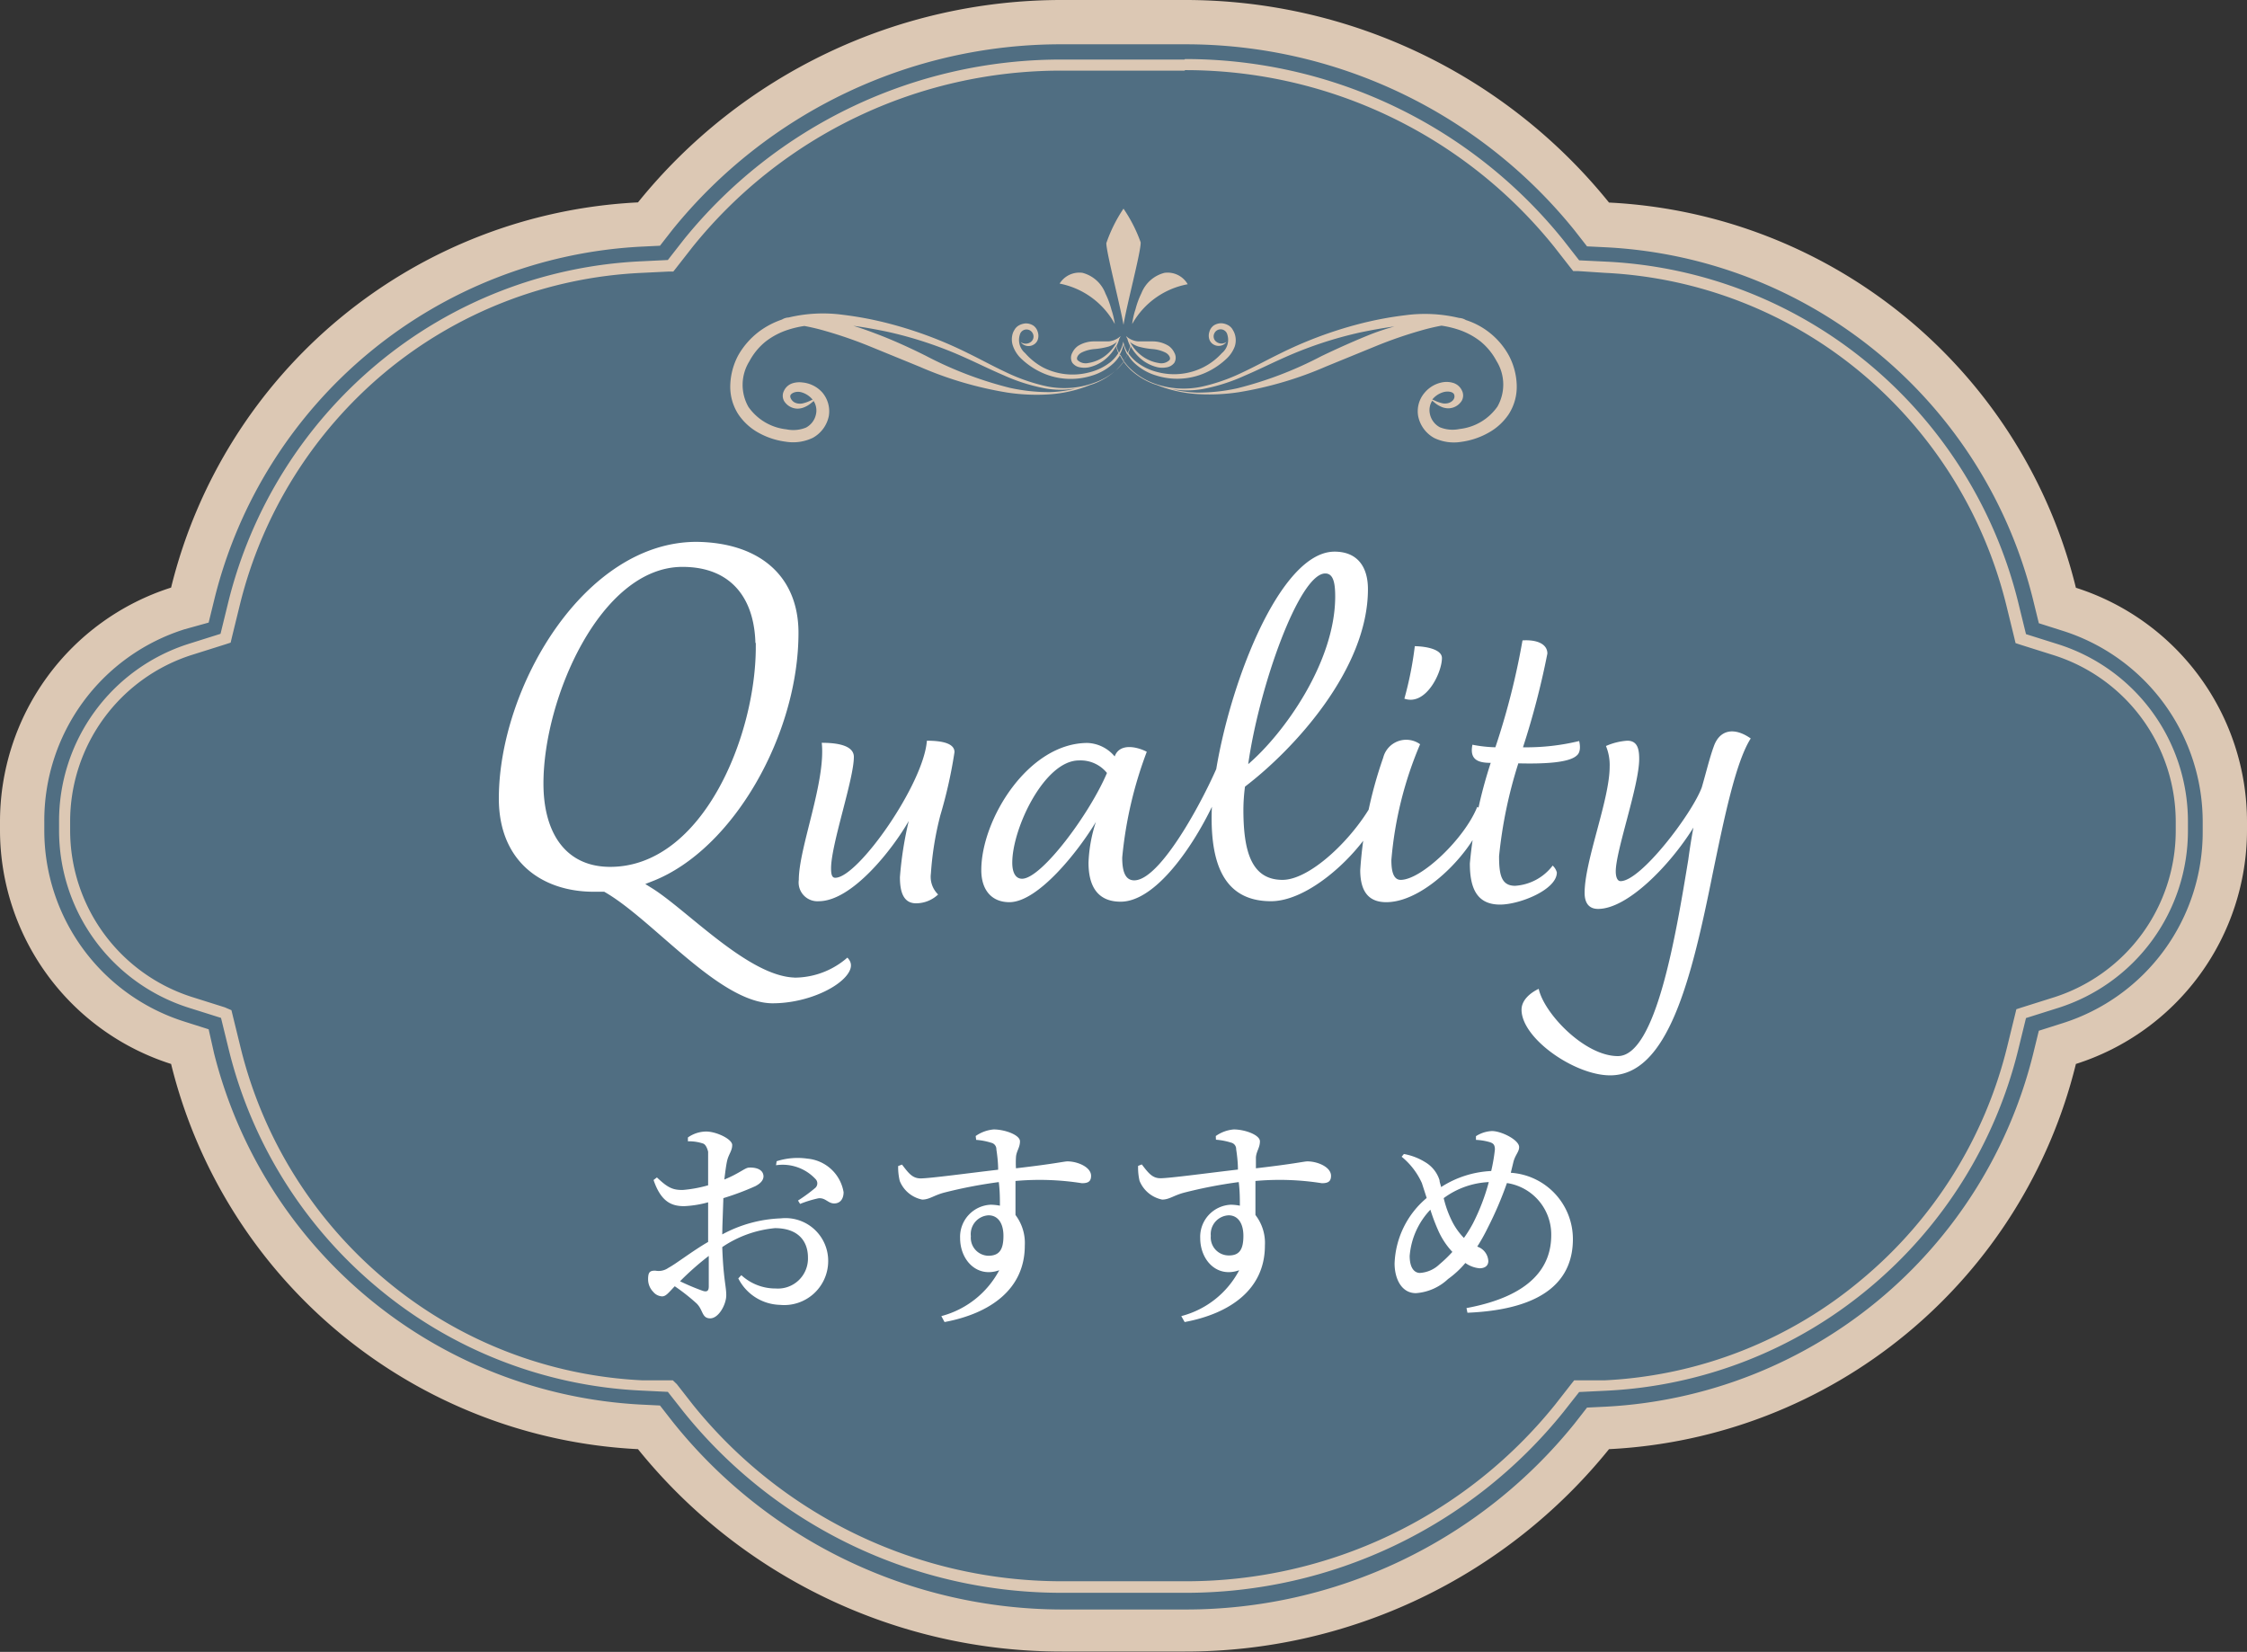 <svg xmlns="http://www.w3.org/2000/svg" viewBox="0 0 140 102.92"><rect x="0" y="0" width="140" height="102.92" fill="#333333" stroke="none"/><defs><style>.cls-1{fill:#506e82;}.cls-2{fill:#dcc8b4;}.cls-3,.cls-4{fill:#fff;}.cls-4{stroke:#506e82;stroke-miterlimit:10;stroke-width:0.5px;}</style></defs><title>quality_rec_img</title><g id="TEXT"><path class="cls-1" d="M66.17 101.53a32.45 32.45 0 0 1-25.34-12.09l-.39-.44h-.62a30.33 30.33 0 0 1-27.82-23l-.18-.76-.74-.24a13.88 13.88 0 0 1-9.7-13.27v-.5a13.88 13.88 0 0 1 9.7-13.27l.74-.24.18-.72a30.32 30.32 0 0 1 27.82-23h.62l.39-.48a32.46 32.46 0 0 1 25.34-12.14h7.66a32.46 32.46 0 0 1 25.34 12.1l.39.48h.62a30.32 30.32 0 0 1 27.82 23.04l.18.75.74.24a13.88 13.88 0 0 1 9.7 13.27v.5a13.88 13.88 0 0 1-9.7 13.24l-.74.23-.18.77a30.33 30.33 0 0 1-27.82 23h-.62l-.39.48a32.45 32.45 0 0 1-25.34 12.09z"/><path class="cls-2" d="M73.83 2.76a31.11 31.11 0 0 1 24.27 11.59l.78 1 1.23.06a28.93 28.93 0 0 1 26.55 21.91l.37 1.51 1.48.47a12.49 12.49 0 0 1 8.73 12v.5a12.49 12.49 0 0 1-8.73 11.95l-1.48.47-.37 1.51a29 29 0 0 1-26.55 21.91l-1.23.06-.78 1a31.1 31.1 0 0 1-24.27 11.58h-7.66a31.1 31.1 0 0 1-24.27-11.71l-.78-1-1.23-.06a29 29 0 0 1-26.55-21.87l-.34-1.51-1.48-.47a12.49 12.49 0 0 1-8.76-11.95v-.5a12.49 12.49 0 0 1 8.73-12l1.51-.42.37-1.51a28.93 28.93 0 0 1 26.52-21.91l1.23-.06.78-1a31.11 31.11 0 0 1 24.27-11.55h7.66m0-2.76h-7.66a33.92 33.92 0 0 0-26.42 12.61 31.57 31.57 0 0 0-29.09 24 15.31 15.31 0 0 0-10.66 14.6v.5a15.3 15.3 0 0 0 10.66 14.58 31.58 31.58 0 0 0 29.09 24 33.92 33.92 0 0 0 26.42 12.61h7.66a33.92 33.92 0 0 0 26.42-12.61 31.58 31.58 0 0 0 29.09-24 15.3 15.3 0 0 0 10.66-14.58v-.5a15.31 15.31 0 0 0-10.66-14.59 31.57 31.57 0 0 0-29.09-24 33.92 33.92 0 0 0-26.42-12.62zm0 4.37a29.47 29.47 0 0 1 23 11l1 1.28.19.24h.31l1.67.11a26.94 26.94 0 0 1 16 6.26 27.41 27.41 0 0 1 9 14.43l.49 2 .09.38.37.12 2 .63a10.89 10.89 0 0 1 7.61 10.42v.5a10.9 10.9 0 0 1-7.56 10.39l-2 .63-.37.12-.09.37-.49 2a27.34 27.34 0 0 1-9 14.42 26.89 26.89 0 0 1-16.05 6.33h-1.92l-.19.24-1 1.28a29.5 29.5 0 0 1-23 11h-7.72a29.5 29.5 0 0 1-23-11l-1-1.28-.25-.24h-1.92a26.89 26.89 0 0 1-16-6.27 27.34 27.34 0 0 1-9-14.42l-.49-2-.09-.37-.42-.18-2-.63a10.9 10.9 0 0 1-7.63-10.42v-.5a10.89 10.89 0 0 1 7.63-10.42l2-.63.37-.12.09-.38.49-2a27.37 27.37 0 0 1 9-14.43 26.94 26.94 0 0 1 16.05-6.23l1.64-.08h.31l.19-.24 1-1.28a29.47 29.47 0 0 1 23-11h7.66m0-.69h-7.63a30.22 30.22 0 0 0-23.56 11.21l-1 1.28-1.65.08a27.69 27.69 0 0 0-16.49 6.42 28.11 28.11 0 0 0-9.24 14.79l-.49 2-2 .63a11.58 11.58 0 0 0-8.06 11.09v.5a11.58 11.58 0 0 0 8.09 11.08l2 .63.49 2a28 28 0 0 0 9.24 14.79 27.63 27.63 0 0 0 16.46 6.43l1.65.08 1 1.27a30.2 30.2 0 0 0 23.56 11.25h7.66a30.2 30.2 0 0 0 23.56-11.24l1-1.27 1.65-.08a27.63 27.63 0 0 0 16.46-6.43 28 28 0 0 0 9.24-14.79l.49-2 2-.63a11.58 11.58 0 0 0 8.09-11.08v-.5a11.58 11.58 0 0 0-8.09-11.08l-2-.63-.49-2a28.11 28.11 0 0 0-9.24-14.79 27.69 27.69 0 0 0-16.46-6.42l-1.65-.08-1-1.28a30.22 30.22 0 0 0-23.56-11.26z"/><path class="cls-3" d="M45 76.91a8.28 8.28 0 0 1 3.65-1 2.66 2.66 0 0 1 2.95 2.7 2.74 2.74 0 0 1-3 2.69 3 3 0 0 1-2.6-1.65l.19-.2a3.14 3.14 0 0 0 2.15.83 1.87 1.87 0 0 0 2-1.93c0-1-.59-1.83-2.06-1.83a7 7 0 0 0-3.28 1.18c.07 2 .25 2.43.25 3s-.47 1.44-1 1.44-.43-.52-.85-.93a12.16 12.16 0 0 0-1.36-1.07c-.4.42-.55.63-.79.63a.76.76 0 0 1-.55-.28 1.12 1.12 0 0 1-.32-.78c0-.44.1-.55.46-.54a1.06 1.06 0 0 0 .81-.18c.46-.24 1.51-1.06 2.47-1.61v-2.47a6.84 6.84 0 0 1-1.49.24c-.77 0-1.44-.25-1.91-1.63l.21-.16c.68.65 1 .79 1.62.78a8.13 8.13 0 0 0 1.57-.29v-2.09s-.09-.43-.31-.51a2.76 2.76 0 0 0-.95-.14v-.24a2 2 0 0 1 1.14-.37c.63 0 1.62.47 1.62.84s-.23.58-.32 1c-.06.26-.11.66-.17 1.15.89-.36 1.28-.72 1.51-.74s.9 0 .93.53c0 .25-.18.45-.5.62a16.57 16.57 0 0 1-2 .75l-.06 1.73zm-.84 1.34a17.38 17.38 0 0 0-1.79 1.58 14.38 14.38 0 0 0 1.4.59c.29.1.39 0 .39-.27zm4.23-5.9a4.28 4.28 0 0 1 1.92-.16 2.51 2.51 0 0 1 2.25 2.09c0 .37-.17.69-.57.7s-.55-.37-1-.32a7 7 0 0 0-1.14.35l-.13-.21a9.9 9.9 0 0 0 1.09-.8.38.38 0 0 0 0-.54 2.8 2.8 0 0 0-2.46-.86zm12.4-1.57a2.29 2.29 0 0 1 1.12-.41c.69 0 1.64.34 1.64.74s-.23.61-.25 1a5.77 5.77 0 0 0 0 .68c2.44-.28 3-.43 3.21-.43.62 0 1.47.35 1.47.9 0 .37-.21.46-.57.46a16.92 16.92 0 0 0-4.14-.14v2.12a2.89 2.89 0 0 1 .58 1.91c0 2.72-2.16 4.23-5 4.76l-.2-.37a5.74 5.74 0 0 0 3.61-2.86c-1.38.5-2.44-.62-2.44-2a2 2 0 0 1 1.91-2.08 3.22 3.22 0 0 1 .57.06c0-.38 0-.92-.07-1.47a29.43 29.43 0 0 0-3.42.66c-.63.17-.91.43-1.35.43a1.91 1.91 0 0 1-1.4-1.16 3.63 3.63 0 0 1-.1-.93l.24-.09c.4.52.63.84 1.12.86s3.28-.36 4.87-.54c0-.5-.07-1-.11-1.26a.41.41 0 0 0-.32-.42 4.12 4.12 0 0 0-.94-.18zm1.73 6.22c0-.77-.33-1.28-.93-1.28a1.17 1.17 0 0 0-1.1 1.3 1.12 1.12 0 0 0 1.08 1.22c.68 0 .95-.36.95-1.24zm13.23-6.22a2.26 2.26 0 0 1 1.12-.41c.69 0 1.63.34 1.63.74s-.22.61-.25 1v.68c2.44-.28 3-.43 3.21-.43.63 0 1.47.35 1.47.9 0 .37-.21.46-.57.46a16.87 16.87 0 0 0-4.14-.14v2.12a2.84 2.84 0 0 1 .59 1.91c0 2.72-2.16 4.23-5 4.76l-.21-.37a5.69 5.69 0 0 0 3.61-2.86c-1.38.5-2.43-.62-2.43-2a2 2 0 0 1 1.91-2.08 3.1 3.1 0 0 1 .56.06c0-.38 0-.92-.07-1.47a29.18 29.18 0 0 0-3.41.66c-.64.17-.92.43-1.36.43a1.93 1.93 0 0 1-1.41-1.17 3.63 3.63 0 0 1-.09-.93l.23-.09c.4.52.64.84 1.12.86s3.28-.36 4.87-.54c0-.5-.07-1-.11-1.26a.41.41 0 0 0-.32-.42 4.12 4.12 0 0 0-.94-.18zm1.72 6.22c0-.77-.33-1.28-.92-1.28a1.17 1.17 0 0 0-1.11 1.28 1.12 1.12 0 0 0 1.08 1.22c.68.02.95-.34.95-1.22zm16.66-3.93a4.14 4.14 0 0 1 3.87 4.13c0 2.42-1.59 4.38-6.57 4.59l-.06-.29c4.14-.77 5.28-2.66 5.28-4.54a3.24 3.24 0 0 0-2.76-3.25 22.47 22.47 0 0 1-1.19 2.78 11.8 11.8 0 0 1-.66 1.18 1 1 0 0 1 .69.9c0 .3-.22.45-.55.45a1.8 1.8 0 0 1-.88-.33 5.86 5.86 0 0 1-1.08 1 3.25 3.25 0 0 1-2 .88c-.92 0-1.33-.93-1.33-1.85a5.58 5.58 0 0 1 2-4.08l-.3-.93a4.5 4.5 0 0 0-1.26-1.64l.14-.17a3.77 3.77 0 0 1 1.33.51 2 2 0 0 1 .89 1.12c0 .13.07.28.1.43a6.29 6.29 0 0 1 3.12-1 11.09 11.09 0 0 0 .23-1.34c0-.32-.12-.4-.36-.47a3.71 3.71 0 0 0-.82-.13v-.23a2 2 0 0 1 1-.32c.58 0 1.69.55 1.69 1 0 .29-.23.47-.35.9zm-3.64 4.93a4.78 4.78 0 0 1-.91-1.4 11.7 11.7 0 0 1-.46-1.23 4.72 4.72 0 0 0-1.29 2.88c0 .73.28 1.06.64 1.06a1.93 1.93 0 0 0 1.22-.54 8 8 0 0 0 .8-.77zm2.27-4.35a5.11 5.11 0 0 0-2.81 1 6.61 6.61 0 0 0 .54 1.48 4.14 4.14 0 0 0 .72 1 7.85 7.85 0 0 0 .57-.92 13.06 13.06 0 0 0 .98-2.56z"/><path class="cls-2" d="M70.54 20.19a5 5 0 0 1 3.46-2.48 1.44 1.44 0 0 0-1.45-.71 2.1 2.1 0 0 0-1.43 1.26 5.23 5.23 0 0 0-.37 1 4.78 4.78 0 0 0-.21.93zm-1.08 0a4.78 4.78 0 0 0-.21-.89 5.23 5.23 0 0 0-.37-1 2.1 2.1 0 0 0-1.43-1.3 1.44 1.44 0 0 0-1.43.67 5 5 0 0 1 3.44 2.52zm1.61-5.09a9.16 9.16 0 0 0-1.07-2.1 9.16 9.16 0 0 0-1.07 2.15c0 .58.85 3.81 1.07 5.09.22-1.33 1.09-4.56 1.07-5.14zm23.43 8.9a4.21 4.21 0 0 0-.5-1.87 4.69 4.69 0 0 0-2.67-2.19.88.88 0 0 0-.42-.13 9.2 9.2 0 0 0-3.35-.17 21.94 21.94 0 0 0-2.94.56 25.4 25.4 0 0 0-4.91 1.85c-.76.37-1.5.78-2.29 1.15a11.53 11.53 0 0 1-2.54.89 5.41 5.41 0 0 1-3-.21 4.27 4.27 0 0 1-1.42-.88 3.1 3.1 0 0 1-.44-.51 3.38 3.38 0 0 0 .24-.41 2.27 2.27 0 0 0 .43.55 3.41 3.41 0 0 0 1.36.77 4.34 4.34 0 0 0 3.09-.19 4.69 4.69 0 0 0 1.32-.9 2 2 0 0 0 .47-.72 1.24 1.24 0 0 0-.05-.91 2.25 2.25 0 0 0-.12-.21.81.81 0 0 0-.19-.18 1 1 0 0 0-.47-.15.86.86 0 0 0-.48.14.72.72 0 0 0-.27.4.75.75 0 0 0 0 .47.58.58 0 0 0 .31.34.61.61 0 0 0 .76-.19.53.53 0 0 1-.63 0 .42.42 0 0 1-.13-.53.43.43 0 0 1 .81.08 1.07 1.07 0 0 1-.34 1.15 4 4 0 0 1-1.15.88 4.06 4.06 0 0 1-2.87.3 3.44 3.44 0 0 1-1.33-.65 2.53 2.53 0 0 1-.48-.53 3.52 3.52 0 0 0 .15-.42 2.74 2.74 0 0 0 .83.93 2.48 2.48 0 0 0 .88.38 1.45 1.45 0 0 0 .51 0 .75.75 0 0 0 .5-.29.63.63 0 0 0 0-.62 1.08 1.08 0 0 0-.36-.43 1.89 1.89 0 0 0-1-.28h-.89a1.25 1.25 0 0 1-.76-.33.8.8 0 0 0 .08.16 2 2 0 0 0 .18.46 1.92 1.92 0 0 1-.16.42 2.12 2.12 0 0 1-.27-.7 2.12 2.12 0 0 1-.27.7 2.14 2.14 0 0 1-.16-.42 2 2 0 0 0 .18-.46.8.8 0 0 0 .08-.16 1.25 1.25 0 0 1-.76.33h-.89a1.89 1.89 0 0 0-1 .28 1.08 1.08 0 0 0-.36.43.63.63 0 0 0 0 .62.75.75 0 0 0 .5.29 1.45 1.45 0 0 0 .51 0 2.48 2.48 0 0 0 .88-.38 2.68 2.68 0 0 0 .83-.94 3.12 3.12 0 0 0 .15.43 2.53 2.53 0 0 1-.48.55 3.44 3.44 0 0 1-1.33.65 4.06 4.06 0 0 1-2.87-.3 4 4 0 0 1-1.13-.9 1.07 1.07 0 0 1-.33-1.14.43.43 0 0 1 .81-.08.42.42 0 0 1-.13.53.53.53 0 0 1-.63 0 .61.61 0 0 0 .76.19.58.58 0 0 0 .31-.34.75.75 0 0 0 0-.47.72.72 0 0 0-.27-.4.86.86 0 0 0-.48-.14 1 1 0 0 0-.47.15.81.81 0 0 0-.19.18 2.25 2.25 0 0 0-.12.21 1.24 1.24 0 0 0 0 .91 2 2 0 0 0 .47.72 4.69 4.69 0 0 0 1.32.9 4.34 4.34 0 0 0 3.09.19 3.41 3.41 0 0 0 1.36-.77 2.27 2.27 0 0 0 .43-.55 3.38 3.38 0 0 0 .24.41 3.1 3.1 0 0 1-.44.51 4.27 4.27 0 0 1-1.43.84 5.41 5.41 0 0 1-3 .21 11.53 11.53 0 0 1-2.54-.89c-.79-.37-1.53-.78-2.29-1.15a25.4 25.4 0 0 0-4.91-1.85 21.94 21.94 0 0 0-2.94-.56 9.2 9.2 0 0 0-3.35.17.88.88 0 0 0-.42.13 5.16 5.16 0 0 0-1.43.75 4.89 4.89 0 0 0-1.29 1.47 4.21 4.21 0 0 0-.5 1.87 3.16 3.16 0 0 0 .5 1.81 3.63 3.63 0 0 0 1.33 1.19 4.7 4.7 0 0 0 1.63.52 2.83 2.83 0 0 0 1.68-.24 2 2 0 0 0 1-1.36 1.81 1.81 0 0 0-.4-1.46 1.89 1.89 0 0 0-1.24-.63 1.42 1.42 0 0 0-.65.06.88.88 0 0 0-.5.45.68.68 0 0 0 0 .64 1 1 0 0 0 .81.48 1.08 1.08 0 0 0 .38-.06 1.64 1.64 0 0 0 .48-.27l.17-.14-.06-.09-.2.09a2.15 2.15 0 0 1-.45.15.82.82 0 0 1-.27 0 .64.64 0 0 1-.26-.1c-.16-.12-.27-.33-.18-.45s.34-.22.62-.16a1.39 1.39 0 0 1 .74.47l.06.08a1.09 1.09 0 0 1 .15.83 1.22 1.22 0 0 1-.62.83 2.1 2.1 0 0 1-1.22.11 3.32 3.32 0 0 1-2.37-1.4 2.78 2.78 0 0 1 .06-2.84 4 4 0 0 1 1-1.22 4.54 4.54 0 0 1 1.43-.75 6 6 0 0 1 1-.23 13.22 13.22 0 0 1 1.3.31 26.77 26.77 0 0 1 2.75.95l3.13 1.28a22.83 22.83 0 0 0 5.47 1.61 12.23 12.23 0 0 0 2.6.11 8.21 8.21 0 0 0 2.52-.57l.24-.08a4.36 4.36 0 0 0 1.43-.88 4.23 4.23 0 0 0 .44-.51 4.23 4.23 0 0 0 .44.51 4.36 4.36 0 0 0 1.43.88l.24.08a8.21 8.21 0 0 0 2.45.55 12.23 12.23 0 0 0 2.6-.11 22.83 22.83 0 0 0 5.47-1.61l3.13-1.28a26.77 26.77 0 0 1 2.75-.95 13.22 13.22 0 0 1 1.3-.31 6 6 0 0 1 1 .23 4.54 4.54 0 0 1 1.43.75 4 4 0 0 1 1 1.22 2.78 2.78 0 0 1 .06 2.84 3.32 3.32 0 0 1-2.37 1.4 2.1 2.1 0 0 1-1.22-.11 1.22 1.22 0 0 1-.62-.83 1.09 1.09 0 0 1 .15-.83v-.07a1.39 1.39 0 0 1 .74-.47c.28-.06.56 0 .62.16s0 .33-.18.45a.64.64 0 0 1-.26.1.82.82 0 0 1-.27 0 2.15 2.15 0 0 1-.45-.15l-.2-.09a.56.56 0 0 0 0 .08l.17.14a1.64 1.64 0 0 0 .48.27 1.08 1.08 0 0 0 .38.06 1 1 0 0 0 .81-.48.68.68 0 0 0 0-.64.88.88 0 0 0-.5-.45 1.42 1.42 0 0 0-.65-.06 1.89 1.89 0 0 0-1.17.66 1.77 1.77 0 0 0-.4 1.46 2 2 0 0 0 1 1.36 2.83 2.83 0 0 0 1.68.24 4.7 4.7 0 0 0 1.63-.53 3.63 3.63 0 0 0 1.33-1.19 3.16 3.16 0 0 0 .5-1.81zm-23.58-2.41a4.56 4.56 0 0 0 .92.16 2.27 2.27 0 0 1 .76.21c.22.11.36.33.27.47a.73.73 0 0 1-.66.19 2.37 2.37 0 0 1-.81-.28 2.51 2.51 0 0 1-1-1.05l.07.07a1.85 1.85 0 0 0 .45.23zm-2.32.75a2.37 2.37 0 0 1-.81.28.73.73 0 0 1-.66-.19c-.09-.14.05-.36.27-.47a2.27 2.27 0 0 1 .76-.21 4.56 4.56 0 0 0 .92-.16 1.85 1.85 0 0 0 .44-.23l.07-.07a2.51 2.51 0 0 1-.99 1.05zm-3.17 2.09a11.22 11.22 0 0 1-2.53-.27 23.51 23.51 0 0 1-5.23-2c-1-.5-2.1-1-3.12-1.38q-.7-.27-1.38-.48c.74.1 1.45.23 2.12.37a24.73 24.73 0 0 1 4.9 1.64c.76.34 1.52.72 2.32 1.06a11.38 11.38 0 0 0 2.61.83 5.68 5.68 0 0 0 1.93 0 7.28 7.28 0 0 1-1.62.23zm4.33-2.33a2.12 2.12 0 0 0 .24-.65 2.12 2.12 0 0 0 .24.65 2.75 2.75 0 0 1-.24.41 2.75 2.75 0 0 1-.24-.41zm15.69-1.29c-1 .4-2.08.88-3.12 1.38a23.51 23.51 0 0 1-5.23 2 11.22 11.22 0 0 1-2.53.27 7.28 7.28 0 0 1-1.57-.22 5.68 5.68 0 0 0 1.93 0 11.38 11.38 0 0 0 2.61-.83c.8-.34 1.56-.72 2.32-1.06a24.73 24.73 0 0 1 4.9-1.64c.67-.14 1.38-.27 2.12-.37q-.72.2-1.43.47z"/><path class="cls-3" d="M57.07 56.28c-.85 0-1-.85-1-1.63a22.51 22.51 0 0 1 .55-3.5c-1 1.75-3.53 5-5.61 5a1.17 1.17 0 0 1-1.24-1.33c0-2 1.69-6.11 1.43-8.54.78 0 2 .1 2 .88 0 1.39-1.42 5.45-1.42 6.94 0 .39.06.59.26.59 1.42 0 5.51-5.85 5.71-8.54.94 0 1.72.16 1.72.71a29.2 29.2 0 0 1-.88 3.93 19.46 19.46 0 0 0-.59 3.64 1.53 1.53 0 0 0 .45 1.3 2 2 0 0 1-1.38.55zm19.4-8.8c0 1.49-3.5 8.7-6.65 8.7-1.46 0-2-1-2-2.43a9.16 9.16 0 0 1 .46-2.54c-1.11 1.85-3.61 5-5.39 5-1.1 0-1.75-.75-1.75-2 0-3.15 2.92-7.92 6.62-7.92a2.32 2.32 0 0 1 1.69.84c.32-.88 1.46-.58 2-.29a25.26 25.26 0 0 0-1.53 6.59c0 .87.19 1.42.75 1.42 1.78 0 4.83-6 5.51-7.92a.58.58 0 0 1 .29.55zm-9.25-.1c-2.14 0-4.15 4.22-4.15 6.37 0 .64.22 1 .61 1 1.2 0 4.19-4 5.29-6.59a2.11 2.11 0 0 0-1.75-.78zm19.05 2.15c0 2.07-4.09 6.62-7.08 6.62s-3.7-2.44-3.7-5.2c0-5.22 3.67-16.58 7.66-16.58 1.37 0 2.08.88 2.08 2.34 0 5-4.64 10-7.66 12.3a11.32 11.32 0 0 0-.1 1.43c0 2.59.49 4.38 2.44 4.38s5.16-3.31 6.09-5.82c.17.07.27.23.27.53zm-3.08-12.37c0-.88-.13-1.43-.62-1.43-1.62 0-4.12 7.05-4.8 11.88 2.23-1.91 5.42-6.36 5.42-10.45zm3.5 16.42c0 .52.06 1.24.58 1.24 1.3 0 4-2.6 4.77-4.55a.63.63 0 0 1 .33.52c0 1.43-3.28 5.42-6 5.42-1 0-1.62-.55-1.62-2a26.54 26.54 0 0 1 1.43-7 1.48 1.48 0 0 1 2.3-.84 23.35 23.35 0 0 0-1.79 7.21zm3.15-12.58c0 .91-1 3-2.34 2.53a22 22 0 0 0 .65-3.27c.85.02 1.69.24 1.69.74zm7.16 13.36c0 1.07-2.31 2-3.54 2-1.43 0-1.88-1-1.88-2.56a28.41 28.41 0 0 1 1.3-6.27c-.78 0-1.33-.19-1.14-1.13a8.45 8.45 0 0 0 1.43.16 45.86 45.86 0 0 0 1.69-6.66c.91-.06 1.55.23 1.55.82a50.4 50.4 0 0 1-1.52 5.84 13.92 13.92 0 0 0 3.5-.39c.07.29.1.71-.16.91-.49.45-2.07.52-3.63.48a28.28 28.28 0 0 0-1.2 5.78c0 1.14.13 1.85 1 1.85a3.2 3.2 0 0 0 2.34-1.26.9.9 0 0 1 .26.43zm9.71.07c-1.33 6.62-2.79 12.57-6.39 12.57-2.21 0-5.52-2.3-5.52-4.09 0-.62.58-1.07 1.07-1.3.33 1.53 2.86 4.19 4.93 4.19 2.37 0 3.61-7.5 4.39-12.24.09-.68.22-1.49.32-2-1.43 2.31-4.09 5.07-5.94 5.07-.62 0-.84-.43-.84-1 0-2 1.56-5.81 1.56-7.86a3.1 3.1 0 0 0-.23-1.29 3.93 3.93 0 0 1 1.33-.33c.65 0 .74.55.74 1.14 0 1.65-1.46 5.71-1.46 7 0 .35.1.61.3.61 1.26 0 4.44-4.18 5.06-5.84.29-1 .49-1.85.75-2.56.35-1 1.23-1.24 2.3-.49-.94 1.47-1.66 4.99-2.37 8.42z"/><path class="cls-4" d="M50 39.43c0 6.41-4.11 13.69-9.24 15.7 2.2 1.37 6.06 5.53 8.85 5.53a4.77 4.77 0 0 0 3.18-1.33c1.71 1.28-1.47 3.43-4.65 3.43-3.42 0-7.53-5.19-10.56-6.95h-.59c-3.37 0-6.16-2-6.16-6.06 0-7 5.38-16.24 12.57-16.24 4.13.05 6.6 2.3 6.6 5.92zm-3.18.88c0-2.79-1.32-4.74-4.3-4.74-4.89 0-8.41 8-8.41 13.25 0 2.79 1.17 4.94 3.91 4.94 5.55 0 8.82-7.97 8.82-13.45z"/></g></svg>